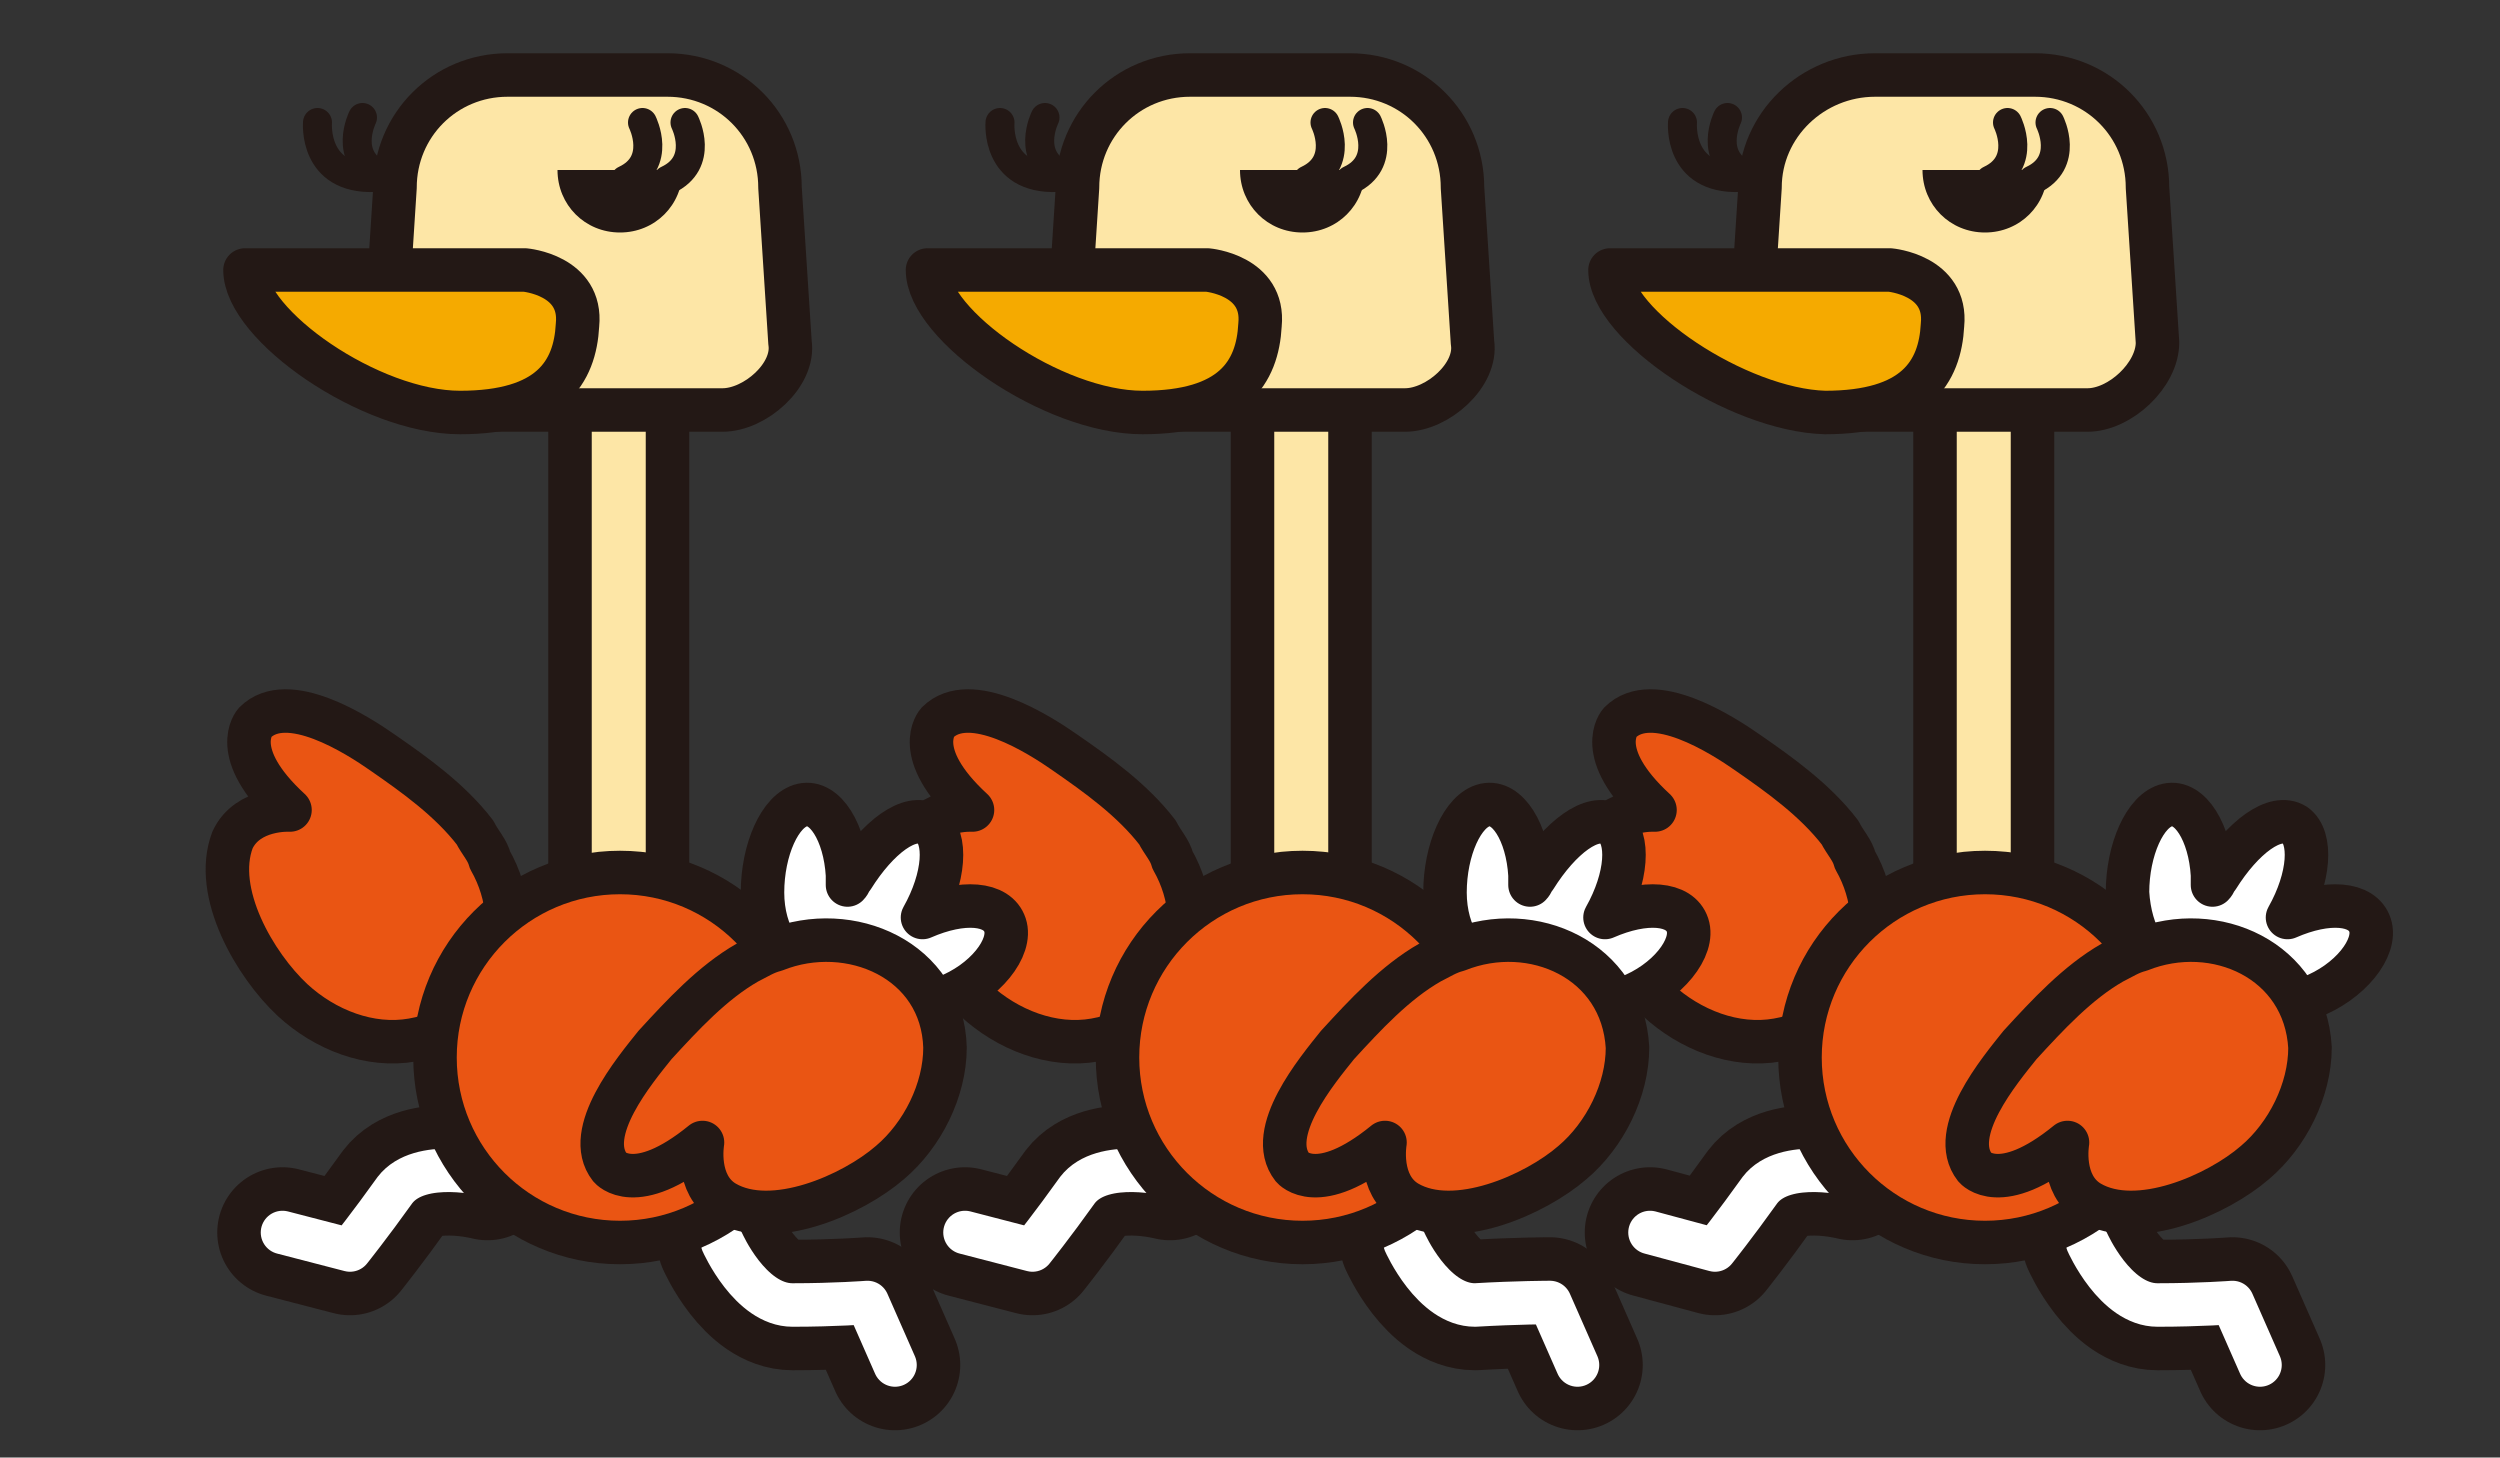 <?xml version="1.0" encoding="utf-8"?>
<!-- Generator: Adobe Illustrator 26.3.1, SVG Export Plug-In . SVG Version: 6.00 Build 0)  -->
<svg version="1.1" id="レイヤー_1" xmlns="http://www.w3.org/2000/svg" xmlns:xlink="http://www.w3.org/1999/xlink" x="0px"
	 y="0px" viewBox="0 0 100 58.3" style="enable-background:new 0 0 100 58.3;" xml:space="preserve">
<rect x="0" y="0" width="100" height="58.3" fill="#333333" stroke="none"/>
<style type="text/css">
	.st0{fill:#EA5513;stroke:#231815;stroke-width:1.74;stroke-linecap:round;stroke-linejoin:round;stroke-miterlimit:10;}
	.st1{fill:#FFFFFF;stroke:#231815;stroke-width:3.48;stroke-linecap:round;stroke-linejoin:round;stroke-miterlimit:10;}
	.st2{fill:#FFFFFF;stroke:#231815;stroke-width:5.22;stroke-linecap:round;stroke-linejoin:round;stroke-miterlimit:10;}
	.st3{fill:none;stroke:#FFFFFF;stroke-width:1.74;stroke-linecap:round;stroke-linejoin:round;stroke-miterlimit:10;}
	.st4{fill:#FFFFFF;stroke:#231815;stroke-width:1.74;stroke-linecap:round;stroke-linejoin:round;stroke-miterlimit:10;}
	.st5{fill:#FDE6A6;stroke:#231815;stroke-width:1.74;stroke-linecap:round;stroke-linejoin:round;stroke-miterlimit:10;}
	.st6{fill:#231815;}
	.st7{fill:none;stroke:#231815;stroke-width:1.16;stroke-linecap:round;stroke-linejoin:round;stroke-miterlimit:10;}
	.st8{fill:#F5AA00;stroke:#231815;stroke-width:1.74;stroke-linecap:round;stroke-linejoin:round;stroke-miterlimit:10;}
</style>
<g>
	<g>
		<path class="st0" d="M73.6,33.3c-1-1.3-2.4-2.3-3.7-3.2c-1-0.7-3.8-2.5-5.1-1.2c0,0-1.1,1.2,1.4,3.5c0,0-1.7-0.1-2.3,1.2
			c-0.8,2.1,0.9,5,2.4,6.4c1.3,1.2,3.1,1.9,4.8,1.6c3.5-0.6,4.7-4.4,3.1-7.2C74.1,34,73.8,33.7,73.6,33.3z"/>
		<path class="st1" d="M81.9,6.8c0,1.4-1.1,2.5-2.5,2.5c-1.4,0-2.5-1.1-2.5-2.5H81.9z"/>
		<path class="st1" d="M82,4.9c0,0,0.8,1.6-0.7,2.3"/>
		<path class="st1" d="M80.3,4.9c0,0,0.8,1.6-0.7,2.3"/>
		<g>
			<path class="st2" d="M83.5,49.7c0,0,1.1,2.5,2.8,2.5s3-0.1,3-0.1l1.1,2.5"/>
			<path class="st3" d="M83.5,49.7c0,0,1.1,2.5,2.8,2.5s3-0.1,3-0.1l1.1,2.5"/>
		</g>
		<g>
			<path class="st2" d="M74.1,47c0,0-2.7-0.7-3.7,0.6c-1,1.4-1.8,2.4-1.8,2.4L66,49.3"/>
			<path class="st3" d="M74.1,47c0,0-2.7-0.7-3.7,0.6c-1,1.4-1.8,2.4-1.8,2.4L66,49.3"/>
		</g>
		<path class="st4" d="M94.8,37c-0.3-0.9-1.7-1-3.3-0.3c0.9-1.6,1-3.2,0.3-3.7c-0.8-0.5-2.1,0.5-3.1,2.1c-0.1,0.1-0.1,0.2-0.2,0.3
			c0-0.1,0-0.3,0-0.4c-0.1-1.7-0.9-3-1.8-2.8c-0.9,0.2-1.6,1.8-1.6,3.5c0.1,1.7,0.9,3,1.8,2.8c0.4-0.1,0.5-0.1,0.8-0.5
			c0,0.5,0.3,0.6,0.6,0.8c0.2,0.1,0.5,0.1,0.9,0c-0.1,0.3-0.2,0.7-0.1,0.9c0.3,0.9,1.8,1,3.3,0.2C94,39.3,95.1,37.9,94.8,37z"/>
		<rect x="77.4" y="15.4" class="st5" width="3.9" height="19.8"/>
		<circle class="st0" cx="79.4" cy="42.3" r="7.4"/>
		<path class="st0" d="M84.5,38.5c-1.4,0.8-2.6,2.1-3.7,3.3c-0.8,1-2.9,3.5-1.8,4.9c0,0,1,1.2,3.7-1c0,0-0.3,1.7,0.9,2.4
			c1.9,1.1,5.1-0.3,6.6-1.6c1.3-1.1,2.2-2.9,2.2-4.6c-0.2-3.5-3.8-5.1-6.8-3.9C85.2,38.1,84.9,38.3,84.5,38.5z"/>
		<path class="st5" d="M83.5,16.4H72.9c-1.3,0-2.9-1.4-2.9-2.7l0.4-6.2C70.4,5,72.5,3,75,3h6.4c2.5,0,4.5,2,4.5,4.5l0.4,6.2
			C86.3,15,84.8,16.4,83.5,16.4z"/>
		<path class="st6" d="M81.9,6.8c0,1.4-1.1,2.5-2.5,2.5c-1.4,0-2.5-1.1-2.5-2.5H81.9z"/>
		<path class="st7" d="M82,4.9c0,0,0.8,1.6-0.7,2.3"/>
		<path class="st7" d="M80.3,4.9c0,0,0.8,1.6-0.7,2.3"/>
		<path class="st8" d="M64.4,10.8h11.2c0,0,2.3,0.2,2.1,2.2c-0.1,1.9-1.1,3.5-4.7,3.5C69.5,16.4,64.4,13,64.4,10.8z"/>
		<g>
			<path class="st7" d="M67.3,4.9c0,0-0.2,2.3,2.3,2.2"/>
			<path class="st7" d="M69.1,4.7c0,0-0.8,1.6,0.7,2.3"/>
		</g>
	</g>
	<g>
		<path class="st0" d="M46.3,33.3c-1-1.3-2.4-2.3-3.7-3.2c-1-0.7-3.8-2.5-5.1-1.2c0,0-1.1,1.2,1.4,3.5c0,0-1.7-0.1-2.3,1.2
			c-0.8,2.1,0.9,5,2.4,6.4c1.3,1.2,3.1,1.9,4.8,1.6c3.5-0.6,4.7-4.4,3.1-7.2C46.8,34,46.5,33.7,46.3,33.3z"/>
		<path class="st1" d="M54.6,6.8c0,1.4-1.1,2.5-2.5,2.5s-2.5-1.1-2.5-2.5H54.6z"/>
		<path class="st1" d="M54.7,4.9c0,0,0.8,1.6-0.7,2.3"/>
		<path class="st1" d="M53,4.9c0,0,0.8,1.6-0.7,2.3"/>
		<g>
			<path class="st2" d="M56.2,49.7c0,0,1.1,2.5,2.8,2.5c1.7-0.1,3-0.1,3-0.1l1.1,2.5"/>
			<path class="st3" d="M56.2,49.7c0,0,1.1,2.5,2.8,2.5c1.7-0.1,3-0.1,3-0.1l1.1,2.5"/>
		</g>
		<g>
			<path class="st2" d="M46.8,47c0,0-2.7-0.7-3.7,0.6c-1,1.4-1.8,2.4-1.8,2.4l-2.7-0.7"/>
			<path class="st3" d="M46.8,47c0,0-2.7-0.7-3.7,0.6c-1,1.4-1.8,2.4-1.8,2.4l-2.7-0.7"/>
		</g>
		<path class="st4" d="M67.5,37c-0.3-0.9-1.7-1-3.3-0.3c0.9-1.6,1-3.2,0.3-3.7c-0.8-0.5-2.1,0.5-3.1,2.1c-0.1,0.1-0.1,0.2-0.2,0.3
			c0-0.1,0-0.3,0-0.4c-0.1-1.7-0.9-3-1.8-2.8c-0.9,0.2-1.6,1.8-1.6,3.5s0.9,3,1.8,2.8c0.4-0.1,0.5-0.1,0.8-0.5
			c0,0.5,0.3,0.6,0.6,0.8c0.2,0.1,0.5,0.1,0.9,0c-0.1,0.3-0.2,0.7-0.1,0.9c0.3,0.9,1.8,1,3.3,0.2C66.7,39.3,67.8,37.9,67.5,37z"/>
		<rect x="50.1" y="15.4" class="st5" width="3.9" height="19.8"/>
		<circle class="st0" cx="52.1" cy="42.3" r="7.4"/>
		<path class="st0" d="M57.2,38.5c-1.4,0.8-2.6,2.1-3.7,3.3c-0.8,1-2.9,3.5-1.8,4.9c0,0,1,1.2,3.7-1c0,0-0.3,1.7,0.9,2.4
			c1.9,1.1,5.1-0.3,6.6-1.6c1.3-1.1,2.2-2.9,2.2-4.6c-0.2-3.5-3.8-5.1-6.8-3.9C57.9,38.1,57.6,38.3,57.2,38.5z"/>
		<path class="st5" d="M56.2,16.4H45.6c-1.3,0-2.9-1.4-2.9-2.7l0.4-6.2c0-2.5,2-4.5,4.5-4.5h6.4c2.5,0,4.5,2,4.5,4.5l0.4,6.2
			C59.1,15,57.5,16.4,56.2,16.4z"/>
		<path class="st6" d="M54.6,6.8c0,1.4-1.1,2.5-2.5,2.5s-2.5-1.1-2.5-2.5H54.6z"/>
		<path class="st7" d="M54.7,4.9c0,0,0.8,1.6-0.7,2.3"/>
		<path class="st7" d="M53,4.9c0,0,0.8,1.6-0.7,2.3"/>
		<path class="st8" d="M37.1,10.8h11.2c0,0,2.3,0.2,2.1,2.2c-0.1,1.9-1.1,3.5-4.7,3.5S37.1,13,37.1,10.8z"/>
		<g>
			<path class="st7" d="M40,4.9c0,0-0.2,2.3,2.3,2.2"/>
			<path class="st7" d="M41.8,4.7c0,0-0.8,1.6,0.7,2.3"/>
		</g>
	</g>
	<g>
		<path class="st0" d="M19,33.3c-1-1.3-2.4-2.3-3.7-3.2c-1-0.7-3.8-2.5-5.1-1.2c0,0-1.1,1.2,1.4,3.5c0,0-1.7-0.1-2.3,1.2
			c-0.8,2.1,0.9,5,2.4,6.4c1.3,1.2,3.1,1.9,4.8,1.6c3.5-0.6,4.7-4.4,3.1-7.2C19.5,34,19.2,33.7,19,33.3z"/>
		<path class="st1" d="M27.3,6.8c0,1.4-1.1,2.5-2.5,2.5s-2.5-1.1-2.5-2.5H27.3z"/>
		<path class="st1" d="M27.4,4.9c0,0,0.8,1.6-0.7,2.3"/>
		<path class="st1" d="M25.7,4.9c0,0,0.8,1.6-0.7,2.3"/>
		<g>
			<path class="st2" d="M28.9,49.7c0,0,1.1,2.5,2.8,2.5s3-0.1,3-0.1l1.1,2.5"/>
			<path class="st3" d="M28.9,49.7c0,0,1.1,2.5,2.8,2.5s3-0.1,3-0.1l1.1,2.5"/>
		</g>
		<g>
			<path class="st2" d="M19.5,47c0,0-2.7-0.7-3.7,0.6c-1,1.4-1.8,2.4-1.8,2.4l-2.7-0.7"/>
			<path class="st3" d="M19.5,47c0,0-2.7-0.7-3.7,0.6c-1,1.4-1.8,2.4-1.8,2.4l-2.7-0.7"/>
		</g>
		<path class="st4" d="M40.2,37c-0.3-0.9-1.7-1-3.3-0.3c0.9-1.6,1-3.2,0.3-3.7c-0.8-0.5-2.1,0.5-3.1,2.1c-0.1,0.1-0.1,0.2-0.2,0.3
			c0-0.1,0-0.3,0-0.4c-0.1-1.7-0.9-3-1.8-2.8c-0.9,0.2-1.6,1.8-1.6,3.5s0.9,3,1.8,2.8c0.4-0.1,0.5-0.1,0.8-0.5
			c0,0.5,0.3,0.6,0.6,0.8c0.2,0.1,0.5,0.1,0.9,0c-0.1,0.3-0.2,0.7-0.1,0.9c0.3,0.9,1.8,1,3.3,0.2C39.4,39.3,40.5,37.9,40.2,37z"/>
		<rect x="22.8" y="15.4" class="st5" width="3.9" height="19.8"/>
		<circle class="st0" cx="24.8" cy="42.3" r="7.4"/>
		<path class="st0" d="M29.9,38.5c-1.4,0.8-2.6,2.1-3.7,3.3c-0.8,1-2.9,3.5-1.8,4.9c0,0,1,1.2,3.7-1c0,0-0.3,1.7,0.9,2.4
			c1.9,1.1,5.1-0.3,6.6-1.6c1.3-1.1,2.2-2.9,2.2-4.6C37.7,38.4,34,36.8,31,38C30.6,38.1,30.3,38.3,29.9,38.5z"/>
		<path class="st5" d="M28.9,16.4H18.3c-1.3,0-2.9-1.4-2.9-2.7l0.4-6.2c0-2.5,2-4.5,4.5-4.5h6.4c2.5,0,4.5,2,4.5,4.5l0.4,6.2
			C31.8,15,30.2,16.4,28.9,16.4z"/>
		<path class="st6" d="M27.3,6.8c0,1.4-1.1,2.5-2.5,2.5s-2.5-1.1-2.5-2.5H27.3z"/>
		<path class="st7" d="M27.4,4.9c0,0,0.8,1.6-0.7,2.3"/>
		<path class="st7" d="M25.7,4.9c0,0,0.8,1.6-0.7,2.3"/>
		<path class="st8" d="M9.8,10.8H21c0,0,2.3,0.2,2.1,2.2c-0.1,1.9-1.1,3.5-4.7,3.5S9.8,13,9.8,10.8z"/>
		<g>
			<path class="st7" d="M12.7,4.9c0,0-0.2,2.3,2.3,2.2"/>
			<path class="st7" d="M14.5,4.7c0,0-0.8,1.6,0.7,2.3"/>
		</g>
	</g>
</g>
</svg>
